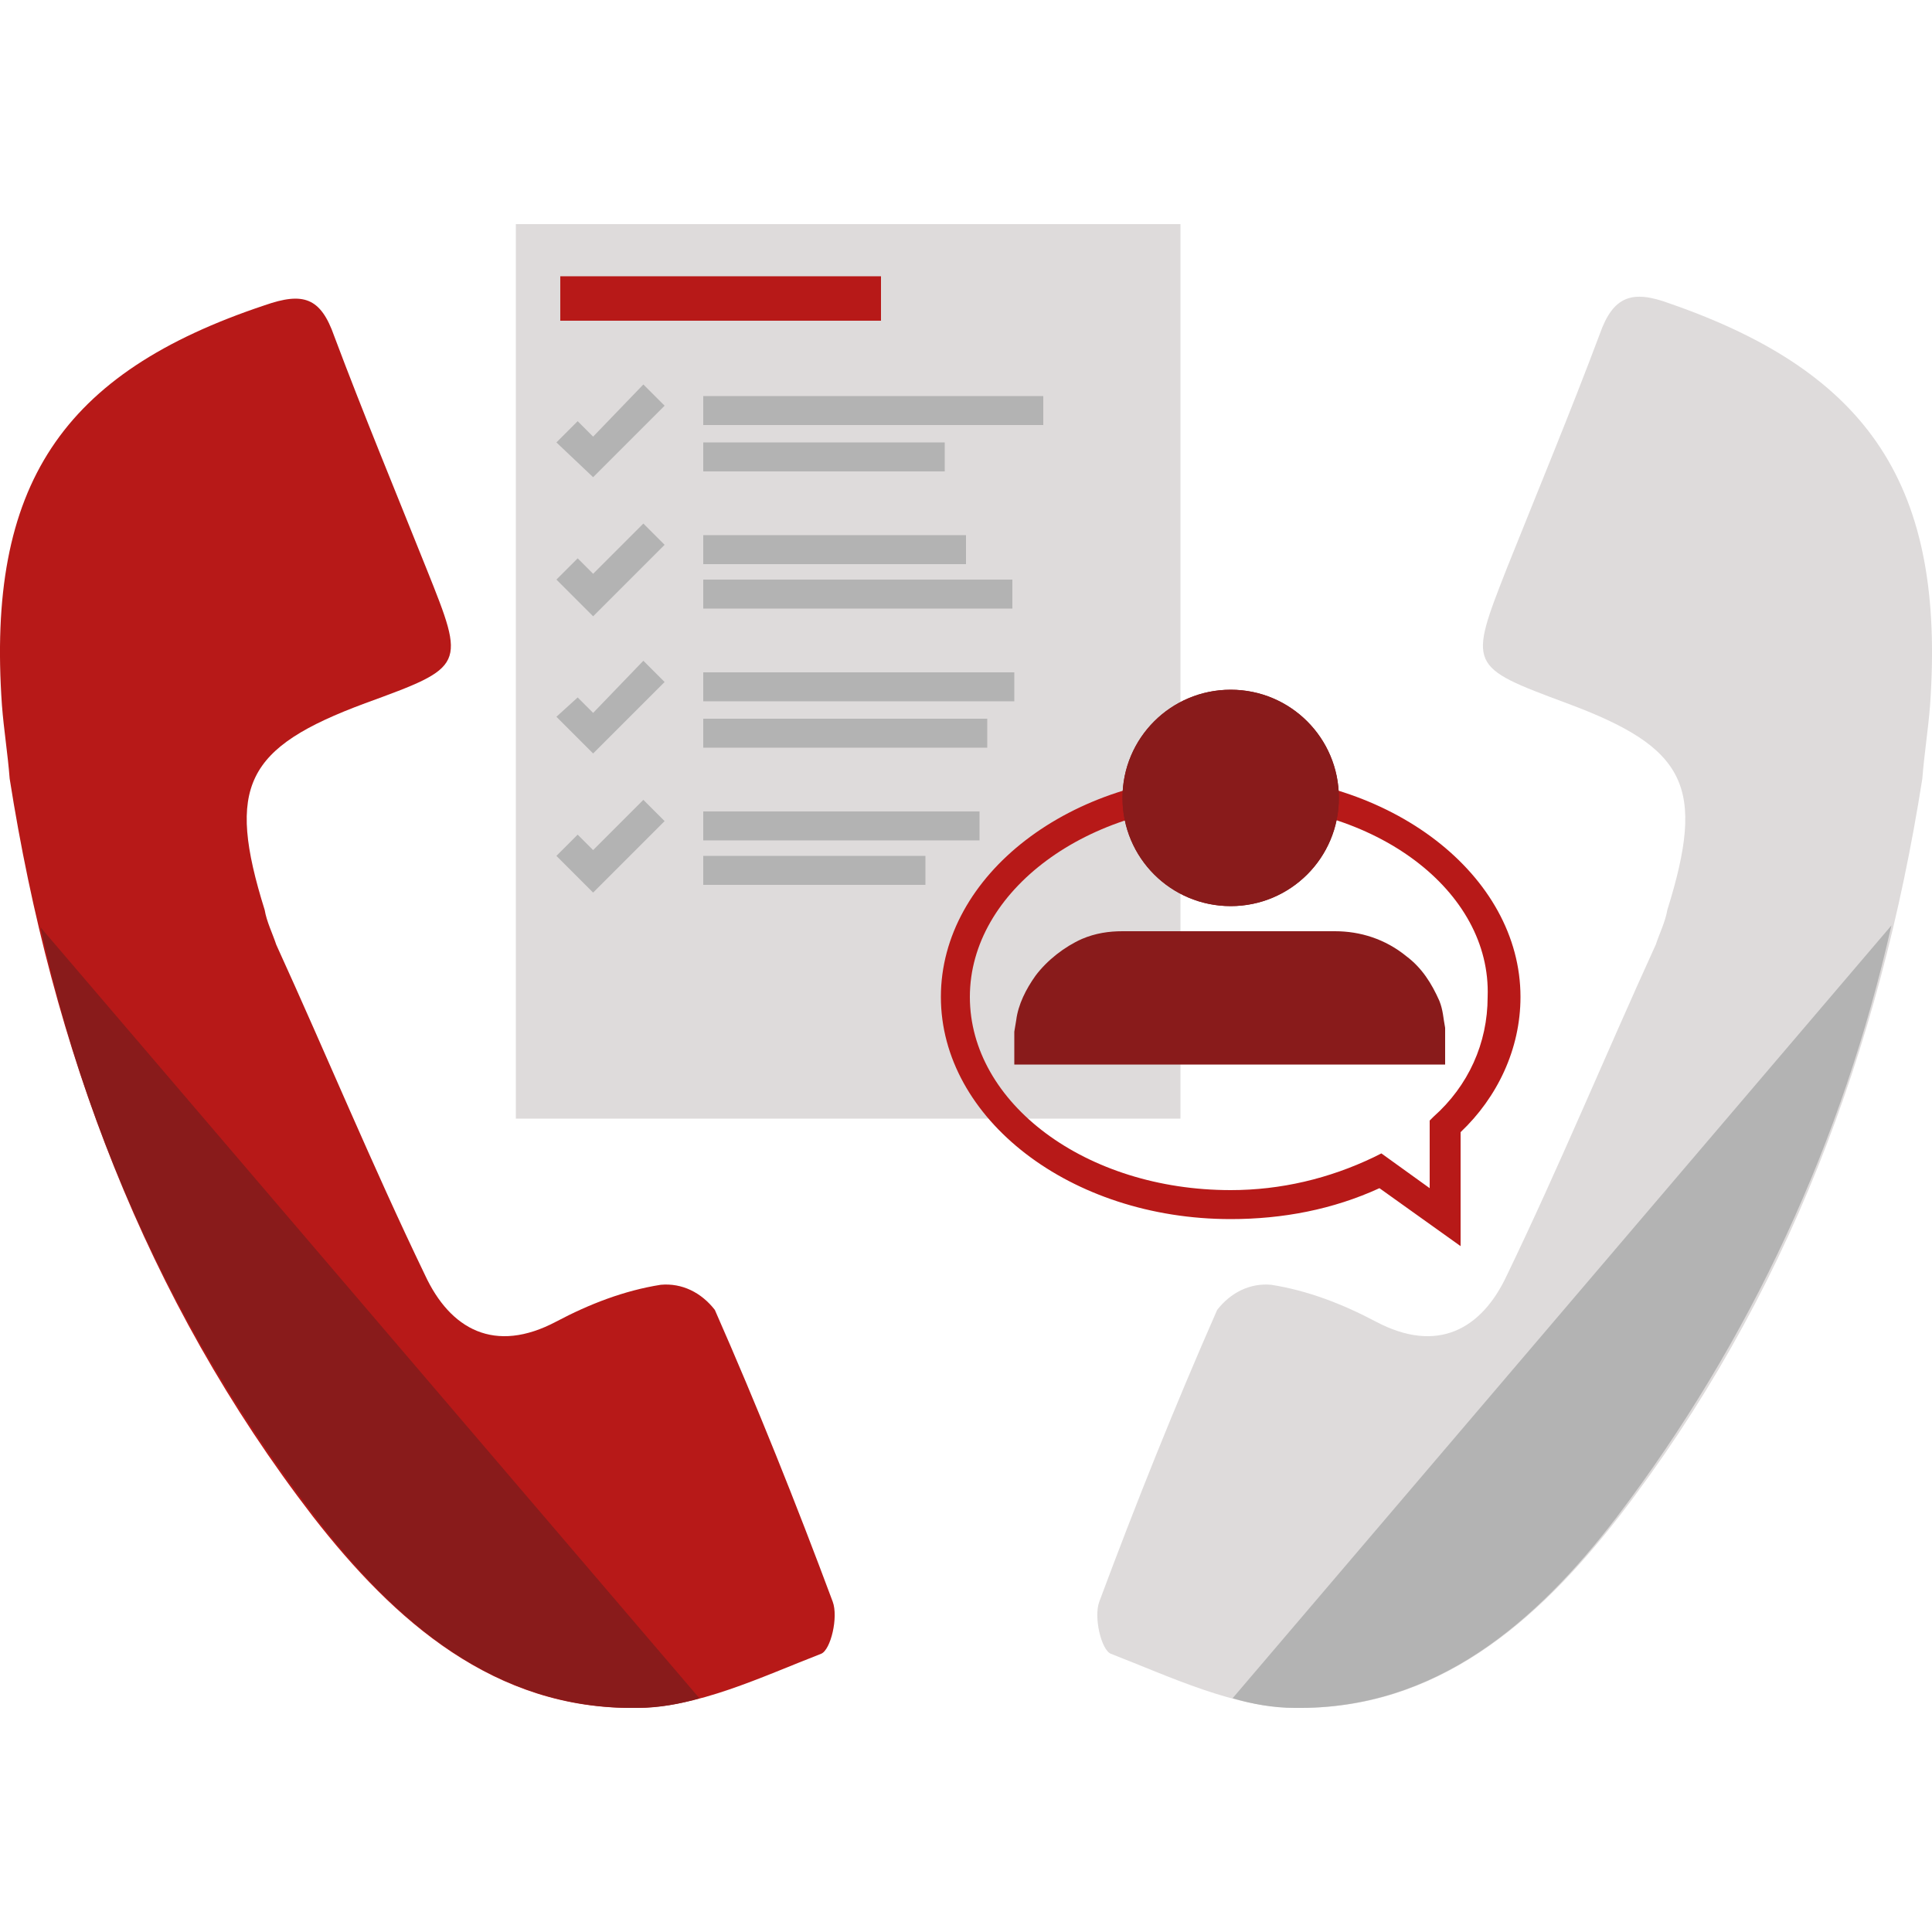 <?xml version="1.0" encoding="utf-8"?>
<!-- Generator: Adobe Illustrator 25.3.1, SVG Export Plug-In . SVG Version: 6.00 Build 0)  -->
<svg version="1.1" id="Layer_1" xmlns="http://www.w3.org/2000/svg" xmlns:xlink="http://www.w3.org/1999/xlink" x="0px" y="0px"
	 viewBox="0 0 100 100" style="enable-background:new 0 0 100 100;" xml:space="preserve">
<style type="text/css">
	.st0{fill:#DEDBDB;}
	.st1{fill:#B3B3B3;}
	.st2{fill:#B71918;}
	.st3{fill:#891B1B;}
</style>
<rect x="26.7" y="11.6" class="st0" width="34.4" height="46.3"/>
<rect x="36.4" y="20.5" class="st1" width="17.6" height="1.5"/>
<rect x="36.4" y="22.9" class="st1" width="12.5" height="1.5"/>
<rect x="29" y="14.3" class="st2" width="16.6" height="2.3"/>
<polygon class="st1" points="30.7,24.7 28.8,22.9 29.9,21.8 30.7,22.6 33.3,19.9 34.4,21 "/>
<rect x="36.4" y="27.7" class="st1" width="13.6" height="1.5"/>
<rect x="36.4" y="30" class="st1" width="16" height="1.5"/>
<polygon class="st1" points="30.7,31.9 28.8,30 29.9,28.9 30.7,29.7 33.3,27.1 34.4,28.2 "/>
<rect x="36.4" y="34.8" class="st1" width="16.1" height="1.5"/>
<rect x="36.4" y="37.2" class="st1" width="14.7" height="1.5"/>
<polygon class="st1" points="30.7,39 28.8,37.1 29.9,36.1 30.7,36.9 33.3,34.2 34.4,35.3 "/>
<rect x="36.4" y="42" class="st1" width="14.3" height="1.5"/>
<rect x="36.4" y="44.3" class="st1" width="11.5" height="1.5"/>
<polygon class="st1" points="30.7,46.2 28.8,44.3 29.9,43.2 30.7,44 33.3,41.4 34.4,42.5 "/>
<path class="st0" d="M99.5,40.3c-2.2,14-7,26.9-15.7,38.2c-4.2,5.4-9.4,10-16.7,9.9c-3.2,0-6.5-1.6-9.6-2.8
	c-0.5-0.2-0.9-1.9-0.6-2.7c1.9-5.1,3.9-10.1,6.1-15.1c0.7-0.9,1.7-1.4,2.8-1.3c1.9,0.3,3.7,1,5.4,1.9c3.2,1.7,5.5,0.4,6.8-2.4
	c2.7-5.6,5.1-11.4,7.7-17.1c0.2-0.6,0.5-1.2,0.6-1.8c2-6.4,1-8.4-5.2-10.7C76,34.5,76,34.5,78,29.4c1.6-4,3.3-8.1,4.8-12.1
	c0.7-2,1.7-2.3,3.6-1.6c10.4,3.6,14.3,9.5,13.5,20.8C99.8,37.8,99.6,39,99.5,40.3z"/>
<path class="st1" d="M63.8,87.9c1,0.3,2.1,0.5,3.2,0.5c7.3,0.1,12.5-4.4,16.7-9.9c6.9-9.1,11.7-19.5,14.2-30.6L63.8,87.9z"/>
<path class="st2" d="M0.5,40.3c2.2,14,7,26.9,15.7,38.2c4.2,5.4,9.4,10,16.7,9.9c3.2,0,6.5-1.6,9.6-2.8c0.5-0.2,0.9-1.9,0.6-2.7
	c-1.9-5.1-3.9-10.1-6.1-15.1c-0.7-0.9-1.7-1.4-2.8-1.3c-1.9,0.3-3.7,1-5.4,1.9c-3.2,1.7-5.5,0.4-6.8-2.4c-2.7-5.6-5.1-11.4-7.7-17.1
	c-0.2-0.6-0.5-1.2-0.6-1.8c-2-6.4-1-8.4,5.2-10.7c5.2-1.9,5.2-1.9,3.2-6.9c-1.6-4-3.3-8.1-4.8-12.1c-0.7-2-1.6-2.3-3.6-1.6
	C3.2,19.3-0.7,25.1,0.1,36.5C0.2,37.8,0.4,39,0.5,40.3z"/>
<path class="st3" d="M36.2,87.9c-1,0.3-2.1,0.5-3.2,0.5c-7.3,0.1-12.5-4.4-16.7-9.9C9.4,69.5,4.5,59.1,2.1,48L36.2,87.9z"/>
<path class="st2" d="M75.6,64.5l-4.2-3c-2.4,1.1-5,1.6-7.7,1.6c-8.3,0-15-5.2-15-11.5s6.7-11.5,15-11.5s15,5.2,15,11.5
	c0,2.7-1.2,5.2-3.1,7L75.6,64.5z M63.7,41.6c-7.4,0-13.5,4.5-13.5,10s6,10,13.5,10c2.6,0,5.1-0.6,7.4-1.7l0.4-0.2l2.5,1.8V58
	l0.2-0.2c1.8-1.6,2.8-3.8,2.8-6.2C77.2,46.1,71.2,41.6,63.7,41.6z"/>
<g id="_9ZKdGb">
	<path class="st3" d="M63.7,35.7c-3.1,0-5.6,2.5-5.6,5.6c0,3.1,2.5,5.6,5.6,5.6c3.1,0,5.6-2.5,5.6-5.6c0,0,0,0,0,0
		C69.3,38.2,66.8,35.7,63.7,35.7C63.7,35.7,63.7,35.7,63.7,35.7z"/>
	<path class="st3" d="M52.5,53.4l0.1-0.6c0.1-0.8,0.5-1.6,1-2.3c0.6-0.8,1.5-1.5,2.4-1.9c0.7-0.3,1.4-0.4,2.1-0.4h11
		c1.3,0,2.6,0.4,3.7,1.3c0.8,0.6,1.3,1.4,1.7,2.3c0.2,0.5,0.2,0.9,0.3,1.4v0.1v1.8H52.5C52.5,54.7,52.5,54,52.5,53.4z"/>
	<ellipse class="st3" cx="63.7" cy="41.3" rx="5.6" ry="5.6"/>
</g>
</svg>
